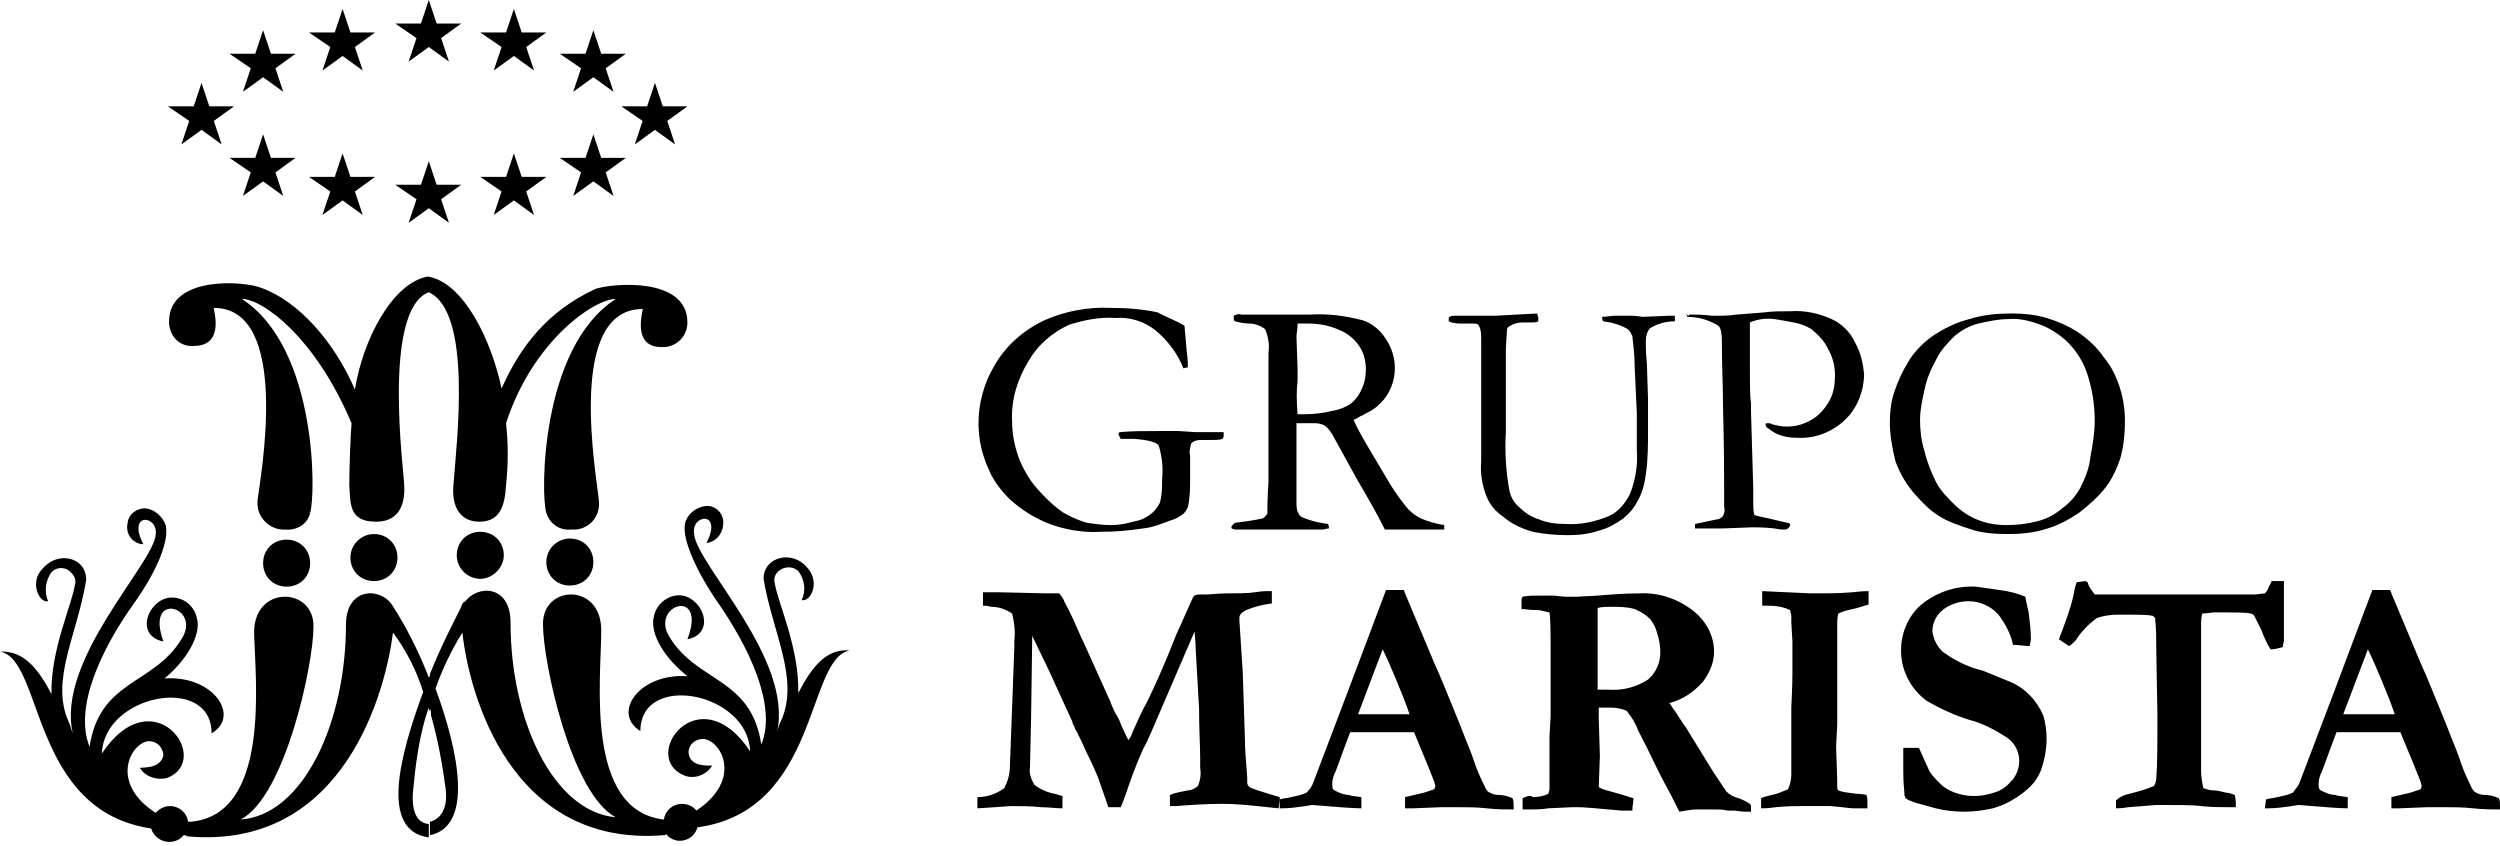 <svg xmlns="http://www.w3.org/2000/svg" width="136" height="46" viewBox="0 0 136 46" fill="none"><path d="M64.437 17.723L64.559 19.124C64.62 19.551 64.62 19.855 64.62 19.977L64.376 20.038C64.072 19.246 63.524 18.515 62.854 17.967C62.245 17.48 61.453 17.236 60.661 17.297C59.808 17.236 58.956 17.419 58.164 17.663C57.25 18.089 56.459 18.759 55.971 19.611C55.362 20.586 54.997 21.743 55.058 22.9C55.058 23.57 55.18 24.24 55.423 24.91C55.667 25.519 55.971 26.067 56.398 26.555C56.824 27.042 57.311 27.529 57.859 27.895C58.286 28.138 58.712 28.321 59.138 28.443C59.565 28.503 59.991 28.564 60.417 28.564C60.844 28.564 61.209 28.503 61.636 28.382C62.001 28.321 62.305 28.199 62.61 27.955C62.793 27.834 62.975 27.59 63.097 27.346C63.219 26.92 63.219 26.494 63.219 26.067C63.28 25.458 63.219 24.849 63.036 24.24C62.914 24.058 62.488 23.936 61.696 23.875H61.331H61.087C61.026 23.875 61.026 23.875 60.966 23.875L60.844 23.631C60.844 23.57 60.844 23.57 60.905 23.509C61.575 23.448 62.245 23.448 62.975 23.448C63.219 23.448 63.584 23.448 64.133 23.448L65.046 23.509H65.899C66.082 23.509 66.264 23.509 66.508 23.509C66.569 23.509 66.569 23.509 66.569 23.57V23.631C66.569 23.692 66.569 23.814 66.508 23.875C66.325 23.936 66.142 23.936 65.899 23.936H65.29C65.107 23.936 64.924 23.997 64.803 24.118C64.742 24.362 64.681 24.545 64.742 24.788V26.006C64.742 26.555 64.742 27.042 64.62 27.59C64.559 27.712 64.498 27.834 64.376 27.955C64.133 28.138 63.889 28.26 63.645 28.321C63.158 28.503 62.732 28.686 62.184 28.747C61.392 28.869 60.661 28.93 59.869 28.93C58.895 28.991 57.859 28.808 56.946 28.443C56.215 28.138 55.545 27.712 54.936 27.164C54.449 26.676 54.022 26.128 53.779 25.519C53.413 24.727 53.231 23.875 53.231 23.022C53.231 21.926 53.535 20.83 54.083 19.916C54.692 18.82 55.667 17.967 56.824 17.419C57.92 16.932 59.199 16.688 60.417 16.749C61.27 16.749 62.123 16.81 62.975 16.993C63.402 17.236 63.95 17.419 64.437 17.723ZM67.178 28.443C67.665 28.382 68.152 28.321 68.7 28.199C68.822 28.138 68.883 28.016 68.944 27.955V27.834C68.944 27.712 68.944 27.164 69.005 26.189C69.005 25.945 69.005 25.641 69.005 25.397V24.301V23.083V20.83V19.185C69.066 18.759 69.005 18.332 68.822 17.906C68.579 17.723 68.274 17.602 67.97 17.602C67.726 17.602 67.421 17.541 67.178 17.48C67.117 17.419 67.117 17.419 67.117 17.358C67.117 17.297 67.117 17.236 67.117 17.175C67.239 17.114 67.361 17.053 67.543 17.114C67.604 17.114 67.665 17.114 67.787 17.114C67.909 17.114 68.031 17.114 68.152 17.114H68.883H71.258C72.233 17.053 73.147 17.175 74.121 17.419C74.669 17.602 75.095 17.967 75.4 18.454C76.253 19.733 75.948 21.439 74.669 22.291C74.486 22.413 74.304 22.474 74.121 22.596C73.938 22.657 73.817 22.779 73.634 22.839C73.817 23.266 74.121 23.814 74.486 24.423L75.644 26.372C75.948 26.859 76.253 27.285 76.618 27.712C76.801 27.895 77.044 28.077 77.288 28.199C77.714 28.382 78.141 28.503 78.567 28.564C78.567 28.625 78.567 28.686 78.567 28.686C78.567 28.747 78.567 28.747 78.567 28.808C77.714 28.808 76.74 28.808 75.644 28.808C75.583 28.808 75.461 28.808 75.339 28.808C74.913 27.955 74.425 27.103 73.817 26.067L72.477 23.631C72.355 23.448 72.233 23.266 72.05 23.144C71.928 23.083 71.746 23.022 71.563 23.022H70.771H70.528C70.528 23.205 70.528 23.631 70.528 24.24V27.346C70.528 27.529 70.528 27.651 70.588 27.834C70.649 27.955 70.71 28.077 70.832 28.138C71.137 28.26 71.502 28.382 71.867 28.443L72.233 28.503C72.294 28.564 72.294 28.686 72.294 28.747C72.172 28.747 72.05 28.808 71.928 28.808C71.38 28.808 71.015 28.808 70.771 28.808C70.65 28.808 70.589 28.808 70.467 28.808H69.249H68.031C67.97 28.808 67.726 28.808 67.178 28.808L66.995 28.747V28.625C67.056 28.564 67.117 28.503 67.178 28.443ZM70.588 22.535C70.771 22.535 70.893 22.535 70.954 22.535C71.441 22.535 71.989 22.474 72.477 22.352C72.842 22.291 73.147 22.169 73.451 21.987C73.695 21.804 73.938 21.5 74.06 21.195C74.243 20.83 74.304 20.464 74.304 20.099C74.304 19.611 74.182 19.185 73.938 18.82C73.695 18.454 73.329 18.15 72.903 17.967C72.355 17.723 71.807 17.602 71.198 17.602C71.015 17.602 70.832 17.602 70.588 17.602C70.588 17.906 70.528 18.15 70.528 18.332L70.588 20.038V20.708C70.528 21.195 70.528 21.804 70.588 22.535ZM83.622 17.053C83.622 17.114 83.683 17.236 83.683 17.297C83.683 17.358 83.683 17.419 83.683 17.48C83.561 17.541 83.439 17.541 83.317 17.541C83.257 17.541 83.196 17.541 83.074 17.541C82.952 17.541 82.891 17.541 82.83 17.541C82.587 17.541 82.343 17.602 82.16 17.723C82.039 17.784 81.978 17.845 81.978 17.967L81.917 19.002V23.509C81.856 24.545 81.917 25.58 82.099 26.616C82.16 26.981 82.343 27.346 82.648 27.59C82.952 27.895 83.317 28.138 83.744 28.26C84.17 28.443 84.657 28.503 85.145 28.503C85.936 28.564 86.789 28.382 87.52 28.077C88.068 27.834 88.433 27.346 88.677 26.859C88.982 26.067 89.103 25.276 89.043 24.484C89.043 24.484 89.043 24.24 89.043 23.753V23.509C89.043 23.387 89.043 23.205 89.043 22.961C89.043 22.657 89.043 22.535 89.043 22.474L88.921 19.855C88.921 19.307 88.86 18.82 88.799 18.272C88.738 18.15 88.677 18.028 88.555 17.906C88.129 17.663 87.703 17.541 87.216 17.48C87.155 17.419 87.154 17.297 87.154 17.236C87.398 17.236 87.642 17.175 87.885 17.175C88.129 17.175 88.373 17.175 88.677 17.175C89.103 17.175 89.286 17.236 89.347 17.236L90.809 17.175H91.113V17.48C90.626 17.48 90.2 17.602 89.773 17.845C89.591 18.028 89.53 18.332 89.53 18.576C89.53 18.759 89.53 19.185 89.591 19.794L89.652 21.682V22.413V23.387C89.652 24.179 89.652 25.032 89.53 25.824C89.469 26.311 89.347 26.798 89.103 27.224C88.921 27.59 88.677 27.895 88.312 28.199C87.885 28.503 87.459 28.747 86.972 28.869C86.424 29.052 85.876 29.113 85.266 29.113C84.657 29.113 83.987 29.052 83.379 28.93C82.769 28.747 82.221 28.503 81.734 28.077C81.369 27.834 81.064 27.468 80.881 27.042C80.638 26.433 80.516 25.763 80.577 25.093V24.484V21.926V19.855V18.454C80.577 18.211 80.577 17.967 80.455 17.723C80.394 17.602 80.272 17.602 80.15 17.602H79.602C79.359 17.602 79.054 17.602 78.811 17.48C78.811 17.419 78.811 17.358 78.811 17.358C78.811 17.297 78.811 17.236 78.871 17.236C78.932 17.175 79.054 17.175 79.115 17.175H79.359H79.968H81.369L83.622 17.053ZM91.905 17.114C91.966 17.114 92.027 17.114 92.088 17.114C92.271 17.114 92.636 17.114 93.123 17.175C93.367 17.175 93.55 17.175 93.611 17.175C93.732 17.175 94.037 17.175 94.463 17.114L95.986 16.993C96.412 16.932 96.838 16.932 97.386 16.932C98.178 16.871 98.97 17.053 99.64 17.358C100.188 17.602 100.675 18.089 100.919 18.637C101.224 19.185 101.345 19.733 101.406 20.342C101.406 21.256 101.041 22.169 100.432 22.779C99.701 23.509 98.726 23.875 97.752 23.814C97.204 23.814 96.656 23.692 96.229 23.327C96.108 23.266 96.047 23.205 96.047 23.083C96.047 23.022 96.108 23.022 96.168 23.022C96.229 23.022 96.351 23.022 96.412 23.083C96.656 23.144 96.899 23.205 97.204 23.205C97.691 23.205 98.117 23.083 98.544 22.839C98.97 22.596 99.275 22.23 99.518 21.804C99.762 21.378 99.823 20.89 99.823 20.403C99.823 19.916 99.701 19.429 99.457 19.002C99.275 18.576 98.909 18.211 98.544 17.906C98.239 17.723 97.935 17.602 97.569 17.541C97.265 17.48 96.899 17.419 96.534 17.358C96.108 17.297 95.62 17.358 95.194 17.541V17.663V18.698V18.881C95.194 19.063 95.194 19.307 95.194 19.611C95.194 20.83 95.194 21.621 95.255 21.926V22.413L95.377 26.555C95.377 26.616 95.377 26.737 95.377 26.92C95.377 27.103 95.377 27.224 95.377 27.346C95.377 27.59 95.377 27.773 95.438 28.016C95.559 28.077 95.986 28.138 96.716 28.321C97.021 28.382 97.204 28.443 97.265 28.443C97.326 28.443 97.386 28.503 97.386 28.564C97.386 28.625 97.326 28.686 97.265 28.747C97.204 28.808 97.082 28.808 97.021 28.808C96.96 28.808 96.777 28.808 96.534 28.747C95.986 28.686 95.62 28.686 95.316 28.686L93.732 28.747H92.758C92.697 28.747 92.514 28.747 92.21 28.747V28.503L93.367 28.26C93.489 28.26 93.611 28.199 93.732 28.077C93.793 27.895 93.854 27.773 93.793 27.59C93.793 27.529 93.793 27.407 93.793 27.224C93.793 27.103 93.793 26.92 93.793 26.676C93.793 25.945 93.793 24.423 93.732 22.108C93.732 21.012 93.671 19.916 93.671 18.759V18.576C93.671 18.15 93.61 17.845 93.489 17.723C93.001 17.419 92.392 17.236 91.783 17.236C91.783 17.175 91.722 17.114 91.722 17.053C91.844 17.236 91.844 17.175 91.905 17.114ZM102.807 22.961C102.807 22.413 102.868 21.865 103.051 21.317C103.233 20.769 103.477 20.221 103.782 19.733C104.086 19.185 104.573 18.698 105.06 18.332C105.669 17.906 106.4 17.541 107.131 17.358C107.923 17.114 108.654 17.053 109.446 17.053C110.055 17.053 110.725 17.114 111.334 17.297C111.943 17.48 112.491 17.723 112.978 18.028C113.526 18.393 114.074 18.881 114.44 19.429C114.805 19.855 115.049 20.342 115.232 20.83C115.475 21.5 115.597 22.169 115.597 22.9C115.597 23.57 115.536 24.24 115.353 24.91C115.171 25.458 114.927 26.006 114.562 26.494C114.135 27.042 113.648 27.468 113.1 27.895C112.552 28.26 112.004 28.564 111.395 28.747C110.664 28.991 109.933 29.052 109.202 29.052C108.471 29.052 107.74 28.991 107.07 28.747C106.522 28.564 105.974 28.382 105.487 28.077C105 27.773 104.573 27.346 104.147 26.859C103.721 26.372 103.355 25.763 103.112 25.093C102.929 24.362 102.807 23.631 102.807 22.961ZM109.141 28.564C109.689 28.564 110.237 28.503 110.725 28.382C111.273 28.26 111.76 28.016 112.186 27.651C112.613 27.346 112.917 26.981 113.161 26.555C113.404 26.067 113.648 25.519 113.709 24.91C113.831 24.24 113.953 23.57 113.953 22.9C113.953 22.048 113.831 21.256 113.587 20.464C113.404 19.855 113.1 19.307 112.674 18.82C112.247 18.332 111.699 17.967 111.151 17.723C110.542 17.48 109.872 17.297 109.263 17.358C108.715 17.358 108.167 17.48 107.619 17.602C107.131 17.723 106.705 17.967 106.339 18.272C105.974 18.637 105.609 19.002 105.365 19.49C105.06 20.038 104.817 20.586 104.695 21.195C104.573 21.743 104.451 22.291 104.451 22.839C104.451 23.387 104.512 23.997 104.695 24.545C104.817 25.093 105.061 25.702 105.304 26.189C105.548 26.676 105.913 27.042 106.279 27.407C107.07 28.199 108.045 28.564 109.141 28.564Z" fill="black"></path><path fill-rule="evenodd" clip-rule="evenodd" d="M53.17 43.973V43.364C53.718 43.364 54.205 43.181 54.632 42.877C54.814 42.511 54.936 42.146 54.936 41.719L55.058 38.492L55.18 35.203C55.18 35.02 55.18 34.898 55.18 34.837C55.241 34.35 55.18 33.863 55.058 33.376C54.693 33.132 54.327 33.01 53.901 33.01C53.718 32.949 53.596 32.949 53.474 32.949C53.474 32.828 53.474 32.645 53.474 32.584V32.218C53.718 32.218 53.962 32.218 54.266 32.218L56.946 32.279C57.007 32.279 57.068 32.279 57.19 32.279H57.616C57.738 32.401 57.859 32.584 57.92 32.767C58.164 33.193 58.468 33.863 58.834 34.715L58.956 34.959L60.357 38.065C60.417 38.126 60.417 38.248 60.478 38.37C60.6 38.613 60.661 38.796 60.783 38.979C60.905 39.161 60.966 39.405 61.087 39.649C61.209 39.892 61.27 40.075 61.392 40.258C61.514 40.075 61.575 39.953 61.636 39.771C61.879 39.222 62.123 38.674 62.367 38.248C62.793 37.395 63.341 36.177 64.011 34.472C64.133 34.228 64.315 33.802 64.559 33.254C64.802 32.706 64.924 32.401 64.985 32.401C65.107 32.34 65.168 32.34 65.29 32.34C65.351 32.34 65.473 32.34 65.594 32.34C65.899 32.34 66.264 32.279 66.752 32.279C67.361 32.279 67.909 32.279 68.274 32.218C68.64 32.157 68.883 32.157 68.944 32.157C69.005 32.157 69.066 32.157 69.188 32.157C69.188 32.218 69.188 32.279 69.188 32.34V32.584C69.188 32.645 69.188 32.706 69.188 32.828C68.701 32.888 68.213 33.01 67.787 33.193C67.543 33.315 67.422 33.437 67.422 33.619V33.741L67.604 36.543C67.604 36.786 67.665 38.065 67.726 40.319C67.726 40.806 67.787 41.476 67.848 42.268C67.848 42.329 67.848 42.389 67.848 42.511C67.848 42.633 67.848 42.694 67.97 42.816C68.031 42.877 68.579 43.059 69.614 43.364C69.614 43.486 69.614 43.547 69.614 43.608C69.614 43.729 69.614 43.851 69.614 43.973C69.431 43.973 69.066 43.912 68.396 43.851C67.787 43.79 67.178 43.729 66.508 43.729C65.655 43.729 64.742 43.79 63.95 43.851C63.828 43.851 63.706 43.851 63.645 43.851V43.242C63.95 43.12 64.315 43.059 64.62 42.998C64.803 42.998 65.046 42.877 65.168 42.755C65.29 42.45 65.351 42.146 65.29 41.78C65.29 41.598 65.29 41.415 65.29 41.232C65.29 40.623 65.229 39.71 65.229 38.553L65.046 35.325C65.046 34.898 64.985 34.533 64.985 34.35L62.732 39.588C62.671 39.71 62.61 39.892 62.488 40.136C62.366 40.441 62.245 40.623 62.184 40.745C61.697 41.841 61.392 42.755 61.209 43.303C61.148 43.425 61.087 43.669 60.966 43.912H60.296L59.809 42.511C59.687 42.146 59.443 41.598 59.078 40.867C58.895 40.441 58.712 40.075 58.59 39.831C58.529 39.71 58.468 39.649 58.468 39.588L58.347 39.344C58.347 39.283 58.347 39.283 58.347 39.283L57.007 36.36L56.154 34.594L56.093 38.918L56.032 41.719C55.971 42.085 56.093 42.389 56.276 42.694C56.581 42.938 57.007 43.12 57.372 43.181L57.799 43.303V43.973C57.433 43.973 57.068 43.912 56.641 43.912C56.093 43.851 55.545 43.851 55.058 43.851C54.814 43.851 54.266 43.912 53.17 43.973ZM69.553 43.973H69.736C70.162 43.973 70.588 43.912 71.015 43.851L71.38 43.79C72.781 43.912 73.695 43.973 74.06 43.973C74.06 43.912 74.06 43.851 74.06 43.79C74.06 43.729 74.06 43.547 74.06 43.364C73.695 43.303 73.451 43.303 73.39 43.242C73.086 43.242 72.842 43.12 72.599 42.998C72.477 42.938 72.477 42.816 72.477 42.633C72.477 42.389 72.537 42.207 72.659 41.963C73.086 40.806 73.329 40.136 73.451 39.831H76.923L77.653 41.598L78.019 42.511C78.019 42.572 78.08 42.694 78.08 42.755C78.08 42.816 78.019 42.938 78.019 42.938C77.836 42.998 77.653 43.059 77.471 43.12L76.435 43.364C76.435 43.547 76.435 43.79 76.435 43.973H76.862L78.384 43.912C78.567 43.912 78.933 43.912 79.42 43.912C79.846 43.912 80.333 43.912 80.881 43.973C81.43 44.034 81.917 44.034 82.343 44.034C82.343 43.973 82.343 43.851 82.343 43.851C82.343 43.729 82.343 43.547 82.282 43.425C82.039 43.303 81.734 43.242 81.49 43.242C81.308 43.242 81.125 43.181 80.942 43.059C80.82 42.938 80.76 42.755 80.699 42.633C80.516 42.268 80.333 41.841 80.212 41.476C80.029 40.928 79.846 40.501 79.724 40.197C79.541 39.71 79.298 39.101 78.993 38.37C78.689 37.639 78.384 36.847 78.019 36.055L76.435 32.279L76.374 32.097H75.4L73.268 37.761L71.441 42.572C71.38 42.755 71.259 42.938 71.076 43.12C70.832 43.242 70.528 43.303 70.223 43.364C70.04 43.425 69.797 43.425 69.614 43.486L69.553 43.973ZM73.877 38.857L75.217 35.325C75.4 35.69 75.644 36.238 75.948 36.969C76.253 37.7 76.496 38.309 76.679 38.857H76.435C76.131 38.857 75.278 38.857 73.877 38.857ZM82.83 43.425C82.83 43.547 82.83 43.608 82.83 43.729C82.83 43.79 82.83 43.851 82.83 44.034H83.196C83.561 44.034 83.866 44.034 84.231 43.973L85.51 43.912C85.571 43.912 85.693 43.912 85.876 43.912C86.119 43.912 86.911 43.973 88.19 44.095H88.555C88.555 44.095 88.677 44.095 88.799 44.095C88.799 43.851 88.86 43.669 88.86 43.425C88.495 43.303 88.068 43.181 87.642 43.059C87.398 42.998 87.155 42.938 86.972 42.816L87.033 41.111L86.972 39.101C86.972 38.857 86.972 38.674 86.972 38.492C87.276 38.492 87.459 38.492 87.581 38.492C87.885 38.492 88.251 38.553 88.495 38.674C88.738 38.979 88.982 39.344 89.103 39.71C89.773 40.989 90.2 41.963 90.504 42.511C90.626 42.755 90.809 43.059 91.052 43.547L91.357 44.156L91.722 44.095C92.088 44.034 92.271 44.034 92.332 44.034H93.245C93.489 44.034 93.732 44.034 93.976 44.095H94.341L94.829 44.156H95.011H95.255C95.255 44.095 95.255 43.973 95.255 43.973C95.255 43.851 95.255 43.79 95.194 43.729C95.011 43.608 94.768 43.486 94.585 43.425C94.341 43.364 94.098 43.242 93.915 43.059C93.671 42.694 93.428 42.329 93.184 41.963L91.722 39.588C91.54 39.344 91.357 39.04 91.113 38.674C90.992 38.553 90.931 38.37 90.809 38.248C91.54 38.065 92.149 37.639 92.636 37.091C93.001 36.604 93.245 36.055 93.245 35.446C93.245 34.594 92.819 33.802 92.149 33.254C91.296 32.584 90.261 32.218 89.165 32.279C88.434 32.279 87.642 32.34 86.911 32.401L85.754 32.462H85.266C85.206 32.462 85.023 32.462 84.536 32.401C84.109 32.401 83.805 32.401 83.683 32.401C83.379 32.401 83.135 32.401 82.83 32.462L82.769 32.584V33.132C82.952 33.132 83.257 33.193 83.744 33.193L84.292 33.315C84.353 33.68 84.353 34.472 84.353 35.751C84.353 36.299 84.353 36.969 84.353 37.639V38.126V38.979L84.292 40.075V42.085C84.292 42.572 84.292 42.877 84.292 42.938C84.292 42.998 84.231 43.12 84.231 43.181C83.987 43.303 83.683 43.364 83.379 43.364C83.318 43.242 83.074 43.303 82.83 43.425ZM86.911 37.517V37.273C86.911 36.847 86.911 36.482 86.911 36.177V35.203V34.472V33.254V33.071C87.155 33.01 87.398 33.01 87.642 33.01C88.068 33.01 88.494 33.01 88.921 33.132C89.225 33.254 89.53 33.437 89.773 33.68C89.956 33.924 90.078 34.167 90.139 34.411C90.261 34.776 90.322 35.142 90.322 35.507C90.322 36.055 90.078 36.604 89.652 36.969C88.982 37.395 88.251 37.578 87.459 37.517C87.459 37.517 87.216 37.517 86.911 37.517ZM95.803 43.973C95.925 43.973 96.168 43.973 96.595 43.912C97.204 43.851 97.691 43.851 97.996 43.851H99.579C100.31 43.912 100.675 43.973 100.797 43.973C100.858 43.973 100.98 43.973 101.041 43.973C101.041 43.973 101.163 43.973 101.406 43.973C101.467 43.973 101.528 43.973 101.589 43.973C101.589 43.851 101.589 43.729 101.589 43.669C101.589 43.486 101.589 43.364 101.528 43.242C101.224 43.181 101.041 43.181 100.98 43.181C100.614 43.12 100.31 43.12 100.006 42.998C99.945 42.938 99.945 42.877 99.945 42.816V42.45L99.884 40.623L99.945 39.405V37.03C99.945 36.482 99.945 35.69 99.945 34.655C99.945 34.472 99.945 34.228 99.945 34.046C99.945 33.802 99.945 33.558 100.006 33.376C100.249 33.254 100.493 33.193 100.797 33.132C101.102 33.071 101.406 32.949 101.65 32.888C101.65 32.706 101.65 32.584 101.65 32.462C101.65 32.401 101.65 32.279 101.65 32.157C101.528 32.157 101.284 32.157 100.797 32.218C100.005 32.279 99.457 32.279 99.092 32.279C99.031 32.279 98.787 32.279 98.483 32.279L95.864 32.157V32.949C95.925 32.949 96.047 32.949 96.168 32.949C96.595 32.949 97.021 33.01 97.387 33.193C97.387 33.315 97.447 33.376 97.447 33.497V33.863L97.508 34.898V35.386V36.604C97.508 36.664 97.508 37.273 97.447 38.492V38.979V41.05V42.146C97.447 42.389 97.387 42.694 97.265 42.938C96.96 43.059 96.717 43.181 96.412 43.242C96.108 43.303 95.925 43.364 95.803 43.425V43.973ZM110.177 32.462C109.75 32.279 109.263 32.157 108.776 32.097C108.349 32.036 107.923 31.975 107.497 31.914C106.4 31.853 105.304 32.218 104.451 32.949C103.781 33.558 103.416 34.472 103.416 35.386C103.416 35.934 103.538 36.421 103.782 36.908C104.025 37.395 104.391 37.822 104.817 38.126C105.548 38.553 106.34 38.918 107.131 39.161C107.862 39.344 108.532 39.71 109.202 40.136C109.933 40.684 110.055 41.659 109.507 42.389C109.507 42.389 109.507 42.45 109.446 42.45C109.202 42.755 108.898 42.998 108.471 43.12C108.106 43.242 107.74 43.303 107.375 43.303C107.009 43.303 106.705 43.242 106.34 43.12C106.035 42.998 105.791 42.877 105.548 42.633C105.304 42.389 105.061 42.146 104.939 41.902C104.878 41.78 104.695 41.354 104.391 40.684H103.538V41.05C103.538 41.232 103.538 41.476 103.538 41.902C103.538 42.694 103.599 43.059 103.599 43.12V43.242C103.599 43.303 103.66 43.364 103.66 43.425C103.843 43.547 104.025 43.608 104.208 43.669L105.304 43.973C105.791 44.095 106.34 44.156 106.827 44.156C107.375 44.156 107.862 44.095 108.41 43.973C108.837 43.851 109.263 43.669 109.628 43.425C109.933 43.242 110.237 42.998 110.481 42.755C110.725 42.511 110.907 42.207 111.029 41.902C111.212 41.354 111.334 40.806 111.334 40.197C111.334 39.771 111.273 39.283 111.151 38.918C110.968 38.492 110.725 38.126 110.42 37.822C110.055 37.456 109.689 37.213 109.202 37.03C108.776 36.847 108.288 36.664 107.862 36.482C107.07 36.299 106.339 35.934 105.67 35.446C105.365 35.142 105.182 34.776 105.121 34.35C105.121 33.924 105.304 33.497 105.67 33.193C106.035 32.888 106.583 32.706 107.07 32.706C107.679 32.706 108.288 32.949 108.715 33.437C109.08 33.924 109.385 34.472 109.507 35.081H109.628L110.298 35.142H110.42C110.42 35.02 110.481 34.898 110.481 34.776C110.481 34.289 110.42 33.802 110.359 33.315C110.298 33.071 110.237 32.767 110.177 32.462ZM112.978 31.67C112.917 31.792 112.856 32.036 112.795 32.401C112.613 33.193 112.308 33.985 112.004 34.776C112.186 34.898 112.369 35.02 112.552 35.142C112.613 35.142 112.735 35.02 112.917 34.837C113.222 34.35 113.648 33.924 114.074 33.619C114.44 33.497 114.805 33.437 115.232 33.437C116.267 33.437 116.876 33.437 117.059 33.497C117.12 33.497 117.12 33.497 117.181 33.558C117.241 33.619 117.241 33.619 117.241 33.68C117.302 34.228 117.302 34.837 117.302 35.386L117.363 38.857C117.363 40.441 117.363 41.598 117.302 42.329C117.302 42.511 117.241 42.633 117.181 42.755C116.754 42.938 116.328 43.059 115.841 43.181C115.536 43.242 115.292 43.364 115.11 43.547V43.608V43.79C115.11 43.851 115.11 43.912 115.11 43.973C115.232 43.973 115.414 43.973 115.78 43.912C116.693 43.851 117.181 43.79 117.363 43.79C118.521 43.79 119.312 43.79 119.739 43.851C120.287 43.912 120.774 43.912 121.322 43.912C121.383 43.912 121.505 43.912 121.627 43.912C121.627 43.851 121.627 43.729 121.627 43.669C121.627 43.608 121.627 43.486 121.566 43.242C121.383 43.181 121.261 43.12 121.078 43.12C120.652 42.998 120.469 42.998 120.409 42.998C120.226 42.998 120.043 42.938 119.86 42.877C119.799 42.572 119.739 42.268 119.739 41.902V40.745V37.883V35.203V33.985C119.739 33.802 119.739 33.619 119.8 33.376C120.043 33.376 120.287 33.315 120.469 33.315C121.627 33.315 122.236 33.315 122.418 33.376C122.54 33.376 122.601 33.437 122.662 33.558C122.784 33.802 122.906 34.046 123.027 34.289C123.149 34.655 123.332 35.02 123.515 35.325C123.758 35.325 123.941 35.264 124.185 35.203C124.185 35.081 124.245 34.959 124.245 34.776V34.289V33.497C124.245 32.645 124.245 32.036 124.245 31.609C124.124 31.609 124.063 31.609 124.002 31.609H123.576C123.515 31.731 123.515 31.792 123.454 31.853C123.393 32.036 123.332 32.157 123.21 32.279L122.662 32.34H119.86H117.79H116.693H116.511C116.145 32.34 115.719 32.34 115.232 32.34C114.501 32.34 114.074 32.34 113.953 32.34C113.831 32.157 113.648 31.975 113.587 31.731C113.587 31.67 113.526 31.67 113.465 31.609L112.978 31.67ZM123.21 43.973H123.393C123.819 43.973 124.246 43.912 124.672 43.851L125.037 43.79C126.438 43.912 127.352 43.973 127.717 43.973C127.717 43.912 127.717 43.851 127.717 43.79C127.717 43.729 127.717 43.547 127.717 43.364C127.352 43.303 127.108 43.303 127.047 43.242C126.743 43.242 126.499 43.12 126.255 42.998C126.134 42.938 126.134 42.816 126.134 42.633C126.134 42.389 126.194 42.207 126.316 41.963C126.743 40.806 126.986 40.136 127.108 39.831H130.58L131.31 41.598L131.676 42.511C131.676 42.572 131.737 42.694 131.737 42.755C131.737 42.816 131.676 42.938 131.676 42.938C131.493 42.998 131.31 43.059 131.128 43.12L130.092 43.364C130.092 43.547 130.092 43.79 130.092 43.973H130.519L132.041 43.912C132.224 43.912 132.589 43.912 133.077 43.912C133.503 43.912 133.99 43.912 134.538 43.973C135.087 44.034 135.574 44.034 136 44.034C136 43.973 136 43.851 136 43.851C136 43.729 136 43.547 135.939 43.425C135.696 43.303 135.391 43.242 135.147 43.242C134.965 43.242 134.782 43.181 134.599 43.059C134.477 42.938 134.417 42.755 134.356 42.633C134.173 42.268 133.99 41.841 133.868 41.476C133.686 40.928 133.503 40.501 133.381 40.197C133.198 39.71 132.955 39.101 132.65 38.37C132.346 37.639 132.041 36.847 131.676 36.055L130.092 32.279L130.031 32.097H129.057L126.925 37.761L125.098 42.572C125.037 42.755 124.855 42.938 124.733 43.12C124.489 43.242 124.185 43.303 123.88 43.364C123.697 43.425 123.454 43.425 123.271 43.486L123.21 43.973ZM127.473 38.857L128.813 35.325C128.996 35.69 129.24 36.238 129.544 36.969C129.849 37.7 130.092 38.309 130.275 38.857H130.031C129.727 38.857 128.935 38.857 127.473 38.857Z" fill="black"></path><path fill-rule="evenodd" clip-rule="evenodd" d="M32.401 15.713C33.315 15.409 37.395 15.043 37.395 17.541C37.395 18.271 36.847 18.82 36.177 18.88C36.117 18.88 36.117 18.88 36.056 18.88C34.289 18.941 35.02 16.81 34.959 16.81C30.757 16.81 32.462 25.884 32.584 27.285C32.645 28.077 32.097 28.747 31.305 28.808C31.244 28.808 31.122 28.808 31.061 28.808C30.452 28.869 29.904 28.503 29.721 27.894C29.417 27.042 29.356 18.941 33.498 16.262C32.34 16.262 28.991 18.515 27.529 23.022C27.651 24.118 27.651 25.275 27.529 26.372C27.468 27.59 27.163 28.381 26.067 28.381C25.154 28.381 24.545 27.712 24.666 26.372C24.849 23.996 25.702 16.992 23.326 15.896C20.768 16.871 21.987 25.763 21.987 26.372C22.047 27.285 21.804 28.381 20.464 28.381C19.002 28.381 19.063 27.468 19.002 26.372C19.002 25.458 19.063 23.814 19.124 23.022C17.114 18.271 14.252 16.262 13.155 16.262C17.297 18.941 17.175 27.042 16.871 27.894C16.749 28.503 16.14 28.869 15.531 28.808C14.739 28.869 14.008 28.199 14.008 27.407C14.008 27.346 14.008 27.285 14.008 27.224C14.191 25.824 15.835 16.749 11.633 16.749C11.572 16.749 12.303 18.82 10.537 18.82C9.806 18.88 9.258 18.332 9.197 17.601C9.197 17.541 9.197 17.541 9.197 17.48C9.197 14.982 13.277 15.287 14.191 15.652C16.262 16.383 18.211 18.637 19.307 21.195C19.733 18.515 21.317 15.409 23.266 15.043C25.215 15.348 26.737 18.515 27.285 21.134C28.321 18.82 29.782 16.931 32.401 15.713ZM14.313 30.635C14.313 31.366 14.861 31.914 15.592 31.914C16.323 31.914 16.871 31.366 16.871 30.635C16.871 29.904 16.323 29.356 15.592 29.356C14.861 29.356 14.313 29.904 14.313 30.635ZM19.063 30.331C19.063 31.061 19.611 31.61 20.342 31.61C21.073 31.61 21.621 31.061 21.621 30.331C21.621 29.6 21.073 29.052 20.342 29.052C19.672 29.052 19.063 29.6 19.063 30.331ZM24.849 30.209C24.849 30.939 25.458 31.488 26.128 31.488C26.798 31.488 27.407 30.879 27.407 30.209C27.407 29.478 26.859 28.93 26.128 28.93C25.397 28.93 24.849 29.478 24.849 30.209ZM29.721 30.574C29.721 31.305 30.27 31.853 31 31.853C31.731 31.853 32.279 31.305 32.279 30.574C32.279 29.843 31.731 29.295 31 29.295C30.331 29.295 29.721 29.843 29.721 30.574ZM36.117 45.435C36.177 45.435 36.177 45.435 36.238 45.374C36.421 45.617 36.726 45.739 36.969 45.739C37.456 45.739 37.822 45.435 37.944 45.008C44.582 44.095 43.851 35.812 46.227 35.386C44.948 35.264 44.156 36.299 43.425 37.7C43.486 35.264 42.329 32.828 42.146 31.731C41.963 31.061 42.877 30.574 43.425 31.061C43.79 31.549 43.851 32.158 43.608 32.645C44.095 32.767 44.643 31.67 43.912 30.879C43.12 29.904 41.537 30.27 41.537 31.488C42.024 34.411 43.486 36.908 42.511 39.162C42.39 39.405 42.329 39.588 42.268 39.832C43.181 35.873 37.883 30.696 37.761 29.052C37.578 27.955 39.344 27.773 38.431 29.539C38.979 29.478 39.344 28.991 39.344 28.442C39.344 28.381 39.344 28.381 39.344 28.321C39.283 27.833 38.857 27.468 38.37 27.529C37.883 27.59 37.395 27.955 37.274 28.442C37.091 29.173 37.7 30.757 38.918 32.584C40.806 35.264 42.268 38.431 41.415 40.502C40.867 36.847 37.944 37.152 36.421 34.655C35.325 32.889 38.492 31.914 37.395 34.776C38.918 34.472 38.309 32.645 37.152 32.401C36.421 32.279 35.69 32.828 35.568 33.558C35.386 34.228 35.812 35.507 37.395 36.786C34.777 36.604 33.254 38.796 34.837 39.771C34.837 36.543 40.684 37.639 40.806 40.867C38.005 36.665 34.716 41.232 37.274 42.207C37.822 42.39 38.431 42.146 38.735 41.659C38.796 41.598 37.517 41.842 37.456 40.928C37.456 40.502 37.822 40.197 38.248 40.197C39.223 40.258 40.441 42.39 37.883 44.095C37.7 43.851 37.395 43.73 37.091 43.73C36.604 43.73 36.177 44.095 36.117 44.582C31.792 44.095 32.706 36.908 32.706 34.35C32.767 31.67 29.478 31.792 29.539 33.985C29.539 35.995 31.061 43.181 33.498 44.46C30.087 44.156 27.773 39.162 27.773 33.863C27.773 31.792 25.945 31.792 25.275 32.767C25.275 32.767 25.275 32.767 25.275 32.706L25.215 32.767C25.154 32.828 25.093 32.949 25.093 33.01C24.727 33.741 23.997 35.142 23.387 36.665V38.553C23.448 38.674 23.448 38.796 23.448 38.918C23.814 40.197 24.057 41.537 24.24 42.877C24.423 44.278 23.692 44.643 23.387 44.704V45.435C25.763 44.948 24.971 40.928 23.692 37.456C24.057 36.421 24.545 35.386 25.154 34.411C25.519 37.761 27.773 46.105 36.117 45.435ZM23.326 45.557V44.826C22.413 44.765 22.413 43.547 22.474 42.999C22.596 41.659 22.778 40.319 23.144 39.04C23.144 39.04 23.205 38.857 23.326 38.492C23.326 38.553 23.326 38.614 23.387 38.674V36.786L23.326 36.847C22.778 35.447 22.108 34.107 21.317 32.889C20.647 31.914 18.82 31.975 18.82 33.985C18.82 39.283 16.505 44.339 13.095 44.582C15.531 43.303 17.053 36.116 17.053 34.107C17.114 31.914 13.765 31.792 13.825 34.472C13.886 37.03 14.739 44.339 10.354 44.704C10.293 44.704 10.293 44.704 10.232 44.704C10.171 44.217 9.745 43.851 9.258 43.851C8.953 43.851 8.709 43.973 8.466 44.217C5.908 42.572 7.126 40.38 8.1 40.319C8.527 40.319 8.831 40.623 8.892 41.05C8.77 41.902 7.552 41.72 7.613 41.781C7.918 42.268 8.527 42.45 9.075 42.329C11.633 41.354 8.344 36.786 5.542 40.989C5.664 37.761 11.511 36.665 11.511 39.892C13.095 38.979 11.633 36.725 8.953 36.908C10.476 35.629 10.902 34.289 10.719 33.68C10.598 32.949 9.927 32.401 9.136 32.523C7.979 32.767 7.37 34.594 8.892 34.898C7.857 32.097 11.024 33.01 9.867 34.776C8.344 37.274 5.421 36.969 4.872 40.623C4.02 38.492 5.481 35.325 7.37 32.706C8.649 30.879 9.197 29.356 9.014 28.564C8.831 28.077 8.405 27.712 7.918 27.651C7.43 27.651 7.004 27.955 6.943 28.442C6.821 28.991 7.126 29.478 7.674 29.6C7.735 29.6 7.735 29.6 7.796 29.6C6.882 27.833 8.649 28.016 8.466 29.112C8.283 30.757 3.045 35.934 3.959 39.892C3.898 39.771 3.837 39.466 3.715 39.223C2.741 36.969 4.203 34.533 4.69 31.549C4.69 30.27 3.106 29.965 2.314 30.939C1.584 31.67 2.132 32.828 2.619 32.706C2.375 32.158 2.497 31.549 2.802 31.122C3.106 30.818 3.593 30.818 3.898 31.183C4.081 31.366 4.142 31.61 4.081 31.792C3.898 32.949 2.741 35.386 2.802 37.761C2.071 36.36 1.279 35.386 0 35.447C2.375 35.873 1.644 44.095 8.222 45.069C8.344 45.496 8.77 45.8 9.197 45.8C9.501 45.8 9.806 45.678 9.988 45.435C10.049 45.435 10.11 45.435 10.171 45.496C18.82 46.288 21.012 37.395 21.378 34.411C22.108 35.386 22.657 36.482 23.022 37.639C21.743 41.111 20.647 45.191 23.326 45.557ZM22.657 2.071L22.23 3.35L23.326 2.558L24.423 3.35L23.997 2.071L25.093 1.279H23.753L23.326 0L22.9 1.279H21.499L22.657 2.071ZM22.657 10.841L22.23 12.12L23.326 11.328L24.423 12.12L23.997 10.841L25.093 10.049H23.753L23.326 8.77L22.9 10.049H21.499L22.657 10.841ZM17.967 2.558L17.541 3.837L18.637 3.045L19.733 3.837L19.307 2.558L20.403 1.766H19.063L18.637 0.487L18.211 1.766H16.81L17.967 2.558ZM17.967 10.415L17.541 11.694L18.637 10.902L19.733 11.694L19.307 10.415L20.403 9.623H19.063L18.637 8.344L18.211 9.623H16.81L17.967 10.415ZM13.643 3.715L13.216 4.994L14.313 4.202L15.409 4.994L14.983 3.715L16.079 2.923H14.739L14.313 1.644L13.886 2.923H12.485L13.643 3.715ZM13.643 9.379L13.216 10.658L14.313 9.867L15.409 10.658L14.983 9.379L16.079 8.588H14.739L14.313 7.309L13.886 8.588H12.485L13.643 9.379ZM27.285 2.558L26.859 3.837L27.955 3.045L29.052 3.837L28.625 2.558L29.721 1.766H28.382L27.955 0.487L27.529 1.766H26.128L27.285 2.558ZM27.285 10.415L26.859 11.694L27.955 10.902L29.052 11.694L28.625 10.415L29.721 9.623H28.382L27.955 8.344L27.529 9.623H26.128L27.285 10.415ZM31.61 3.715L31.183 4.994L32.279 4.202L33.376 4.994L32.949 3.715L34.046 2.923H32.706L32.279 1.644L31.853 2.923H30.452L31.61 3.715ZM31.61 9.379L31.183 10.658L32.279 9.867L33.376 10.658L32.949 9.379L34.046 8.588H32.706L32.279 7.309L31.853 8.588H30.452L31.61 9.379ZM34.959 6.578L34.533 7.857L35.629 7.065L36.725 7.857L36.299 6.578L37.395 5.786H36.056L35.629 4.507L35.203 5.786H33.802L34.959 6.578ZM10.293 6.578L9.867 7.857L10.963 7.065L12.059 7.857L11.633 6.578L12.729 5.786H11.389L10.963 4.507L10.537 5.786H9.136L10.293 6.578Z" fill="black"></path></svg>